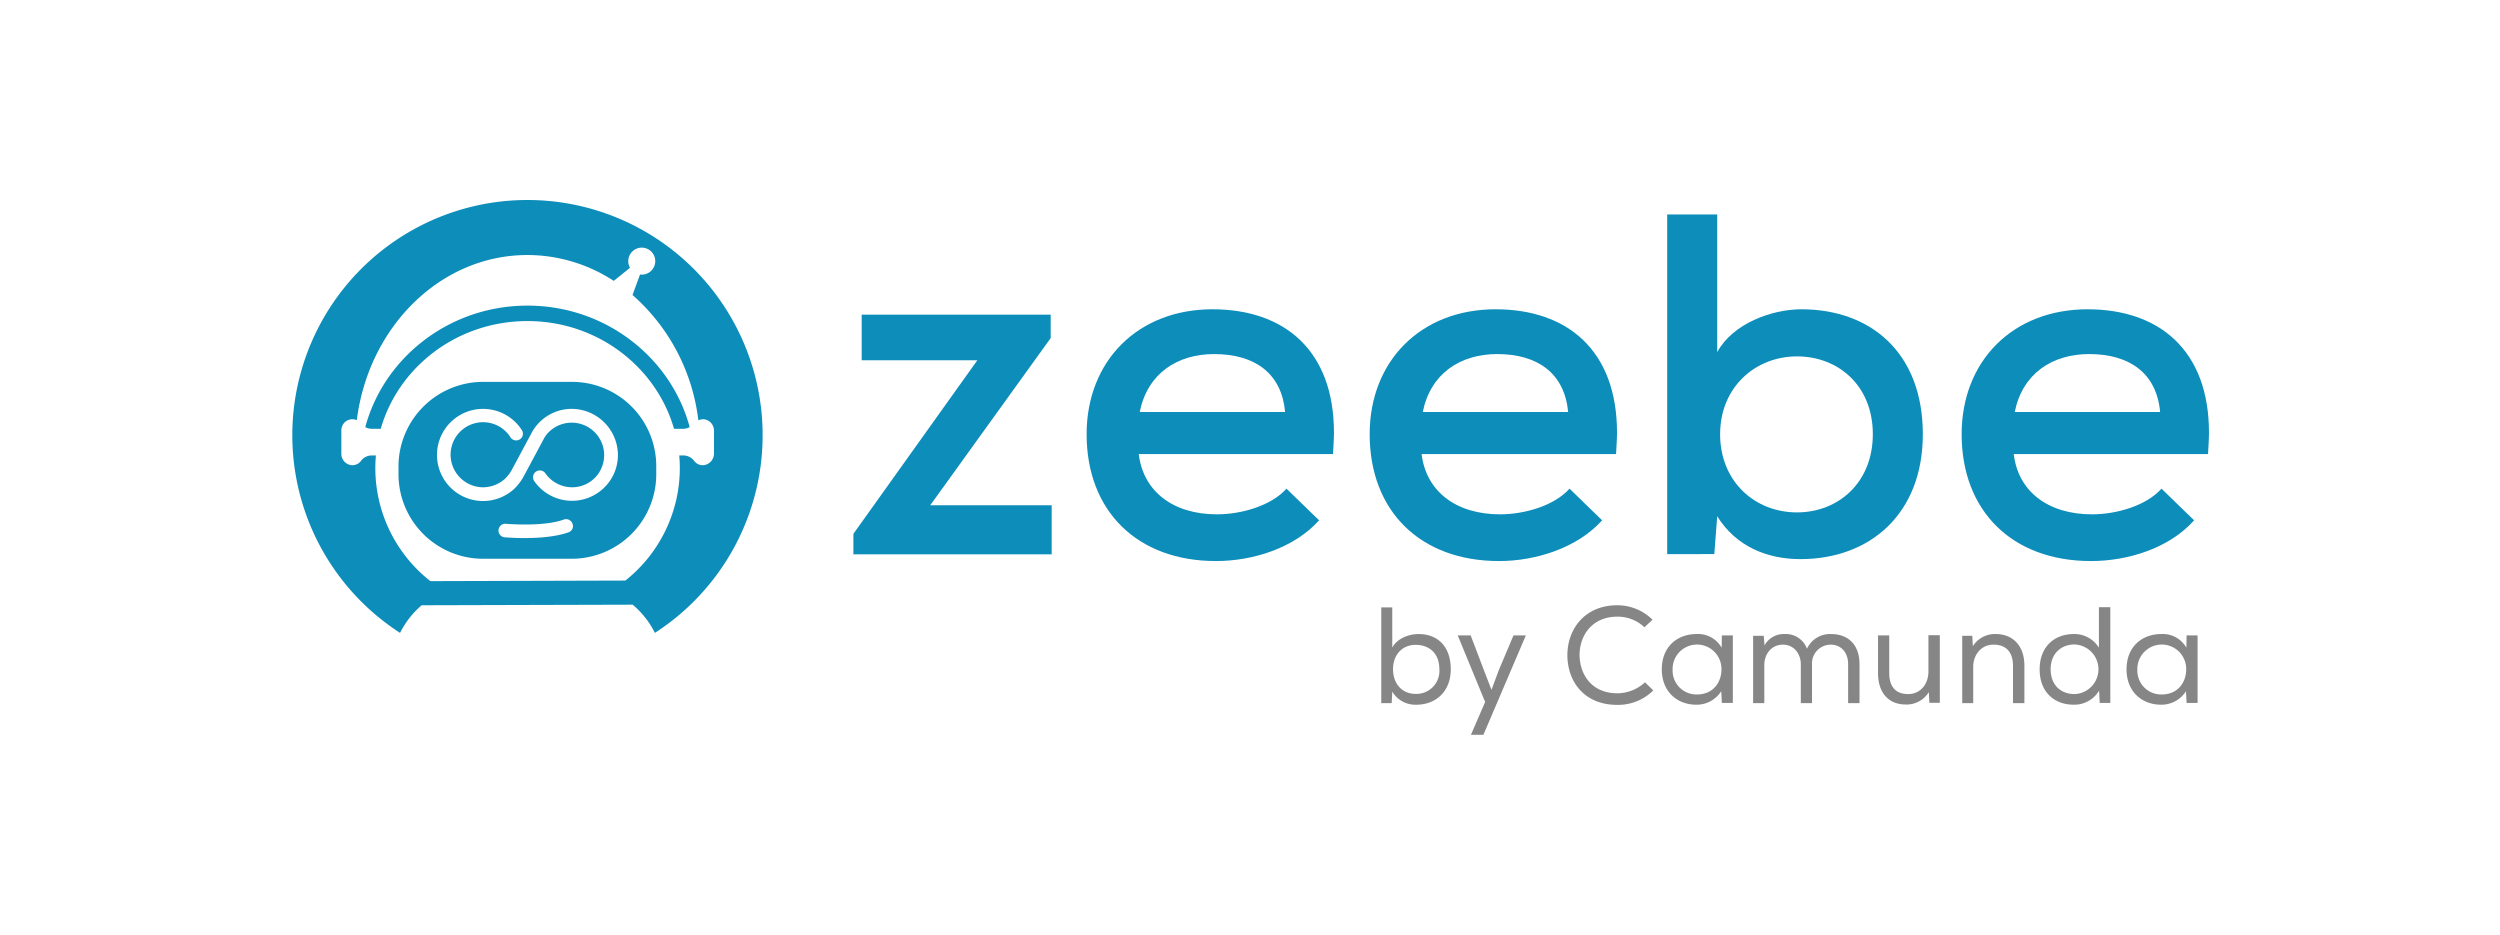 <svg xmlns="http://www.w3.org/2000/svg" width="650" height="243" viewBox="0 0 650 243">
  <g id="Group_137488" data-name="Group 137488" transform="translate(-5547 -18168)">
    <rect id="Rectangle_40297" data-name="Rectangle 40297" width="650" height="243" transform="translate(5547 18168)" fill="#fff" opacity="0"/>
    <g id="zeebe-logo" transform="translate(5623 18220)">
      <g id="Group_136940" data-name="Group 136940">
        <path id="Path_119129" data-name="Path 119129" d="M61.143,0A61.154,61.154,0,0,0,28.012,112.548a22.958,22.958,0,0,1,5.622-7.179l54.868-.151a23.3,23.3,0,0,1,5.773,7.329A61.154,61.154,0,0,0,61.143,0Zm45.983,68.924a2.777,2.777,0,0,1-2.661-1.1,3.449,3.449,0,0,0-2.811-1.406H100.6q.151,1.581.151,3.163A37.327,37.327,0,0,1,86.595,98.944l-50.7.151A37.374,37.374,0,0,1,21.586,69.778c0-1.155.05-2.259.151-3.363H20.682a3.449,3.449,0,0,0-2.811,1.406,2.777,2.777,0,0,1-2.661,1.1,2.963,2.963,0,0,1-2.46-2.912V59.939a2.88,2.88,0,0,1,2.46-2.912,3.262,3.262,0,0,1,1.556.2c3.062-24.2,21.686-42.871,44.276-42.921a41.108,41.108,0,0,1,22.54,6.727L87.8,17.62a3.51,3.51,0,1,1,2.61,1.757L88.452,24.7a51.4,51.4,0,0,1,17.118,32.58,3.291,3.291,0,0,1,1.606-.251,2.963,2.963,0,0,1,2.46,2.912v6.074A3.056,3.056,0,0,1,107.127,68.924Z" fill="#0d8dba"/>
        <path id="Path_119130" data-name="Path 119130" d="M79.968,54.7h-.1c-20.231.05-37.2,13.5-42.068,31.576a3.338,3.338,0,0,0,1.707.452h2.309C46.434,70.613,61.7,58.766,79.868,58.716h.1c18.172,0,33.483,11.9,38.1,28.012h2.359a3.339,3.339,0,0,0,1.707-.452C117.266,68.154,100.2,54.7,79.968,54.7Z" transform="translate(-18.824 -27.241)" fill="#0d8dba"/>
        <path id="Path_119131" data-name="Path 119131" d="M100.08,94.2H77.038A22.024,22.024,0,0,0,55,116.188V118.2a21.981,21.981,0,0,0,21.988,21.988h23.042A21.981,21.981,0,0,0,122.017,118.2v-2.008A21.906,21.906,0,0,0,100.08,94.2Zm-.853,39.106c-3.313,1.2-7.932,1.506-11.446,1.506-2.861,0-4.97-.2-5.171-.2a1.763,1.763,0,1,1,.3-3.514c.1,0,9.789.853,15.06-1.1a1.768,1.768,0,0,1,2.259,1.054A1.7,1.7,0,0,1,99.226,133.306Zm9.538-11.9A11.959,11.959,0,0,1,90.291,120a1.768,1.768,0,1,1,2.912-2.008,8.5,8.5,0,0,0,6.928,3.614,8.317,8.317,0,0,0,6.124-2.661,8.44,8.44,0,1,0-12.45-11.4,6.9,6.9,0,0,0-1.1,1.606L87.53,118.8a13.2,13.2,0,0,1-2.661,3.414,11.977,11.977,0,1,1,2.209-15.462,1.748,1.748,0,0,1-2.962,1.857,8.443,8.443,0,0,0-15.562,4.066,8.5,8.5,0,0,0,8.434,8.936,8.642,8.642,0,0,0,5.522-2.058,9.409,9.409,0,0,0,1.908-2.41l5.171-9.638a11.817,11.817,0,0,1,10.994-6.275,12.088,12.088,0,0,1,11.446,11.295A11.817,11.817,0,0,1,108.764,121.408Z" transform="translate(-27.39 -46.912)" fill="#0d8dba"/>
      </g>
      <g id="Group_136941" data-name="Group 136941" transform="translate(145.881 3.765)">
        <path id="Path_119132" data-name="Path 119132" d="M341.9,65.474,310.58,108.947h31.576V121.7H290.6v-5.321l32.228-45.13h-30.07V59.4H341.9Z" transform="translate(-290.6 -33.346)" fill="#0d8dba"/>
        <path id="Path_119133" data-name="Path 119133" d="M445.285,109.912c6.426,0,14.156-2.259,18.072-6.677l8.484,8.233c-6.426,7.179-17.168,10.592-26.807,10.592-20.482,0-33.634-13-33.634-32.981C411.4,70.1,424.653,56.6,444.13,56.6c18.574,0,31.576,10.592,31.576,32.078,0,1.757-.151,3.665-.251,5.572h-50.5C426.109,103.888,433.789,109.912,445.285,109.912Zm-.753-41.666c-9.588,0-17.319,5.07-19.327,15.06h37.8C462.1,73.266,455.174,68.246,444.532,68.246Z" transform="translate(-350.759 -31.952)" fill="#0d8dba"/>
        <path id="Path_119134" data-name="Path 119134" d="M591.885,109.912c6.426,0,14.156-2.259,18.072-6.677l8.484,8.233c-6.476,7.179-17.219,10.592-26.807,10.592-20.482,0-33.634-13-33.634-32.981C558,70.1,571.253,56.6,590.73,56.6c18.574,0,31.576,10.592,31.576,32.078,0,1.757-.151,3.665-.251,5.572H571.5C572.658,103.888,580.389,109.912,591.885,109.912Zm-.753-41.666c-9.588,0-17.319,5.07-19.327,15.06h37.8C608.652,73.266,601.724,68.246,591.132,68.246Z" transform="translate(-423.765 -31.952)" fill="#0d8dba"/>
        <path id="Path_119135" data-name="Path 119135" d="M725.1,43.293c4.066-7.48,14.257-11.144,21.887-11.144,17.972,0,31.576,11.245,31.576,32.479,0,20.733-13.755,32.479-31.827,32.479-8.484,0-16.666-3.163-21.636-11.144l-.753,9.839H712.1V7.5h13Zm.753,21.335c0,12.249,8.986,20.331,19.98,20.331,10.743,0,19.729-7.731,19.729-20.331,0-12.65-8.986-20.231-19.729-20.231C734.941,44.4,725.855,52.479,725.855,64.627Z" transform="translate(-500.507 -7.5)" fill="#0d8dba"/>
        <path id="Path_119136" data-name="Path 119136" d="M898.485,109.912c6.426,0,14.156-2.259,18.072-6.677l8.484,8.233c-6.426,7.229-17.168,10.592-26.807,10.592-20.482,0-33.634-13-33.634-32.981C864.6,70.1,877.853,56.6,897.33,56.6c18.574,0,31.576,10.592,31.576,32.078,0,1.757-.151,3.665-.251,5.572h-50.5C879.258,103.888,886.989,109.912,898.485,109.912Zm-.753-41.666c-9.588,0-17.319,5.07-19.327,15.06h37.8C915.3,73.266,908.324,68.246,897.732,68.246Z" transform="translate(-576.453 -31.952)" fill="#0d8dba"/>
      </g>
      <g id="Group_136942" data-name="Group 136942" transform="translate(283.127 105.37)">
        <path id="Path_119137" data-name="Path 119137" d="M573.689,217.928c5.02,0,8.383,3.263,8.383,9.187,0,5.773-3.916,9.187-8.936,9.187a6.973,6.973,0,0,1-6.275-3.414l-.151,3.012H564V211h2.861v10.442C568.167,219.032,571.229,217.928,573.689,217.928Zm-6.626,9.136c0,3.815,2.359,6.426,5.873,6.426a5.983,5.983,0,0,0,6.175-6.375c0-4.317-2.761-6.375-6.175-6.375C569.472,220.739,567.062,223.3,567.062,227.064Z" transform="translate(-564 -210.448)" fill="#868686"/>
        <path id="Path_119138" data-name="Path 119138" d="M607.014,251.4l3.715-8.584L603.6,225.5h3.363l3.464,9.086,1.958,5.07,1.857-5.02,3.865-9.136h3.213l-11.044,25.853h-3.263Z" transform="translate(-583.721 -217.669)" fill="#868686"/>
        <path id="Path_119139" data-name="Path 119139" d="M673.4,235.8c-8.835,0-13-6.275-13-12.952,0-6.576,4.367-12.952,13-12.952a12.967,12.967,0,0,1,9.136,3.765l-2.108,1.958a10.084,10.084,0,0,0-6.978-2.761c-6.677,0-9.889,4.92-9.889,10.04.1,5.07,3.163,9.889,9.889,9.889a10.7,10.7,0,0,0,7.128-2.861l2.159,2.108A13,13,0,0,1,673.4,235.8Z" transform="translate(-612.007 -209.9)" fill="#868686"/>
        <path id="Path_119140" data-name="Path 119140" d="M724.761,239.659a7.563,7.563,0,0,1-6.476,3.514c-5.07,0-8.986-3.464-8.986-9.187,0-5.924,4.066-9.187,9.036-9.187a7.038,7.038,0,0,1,6.526,3.564l.05-3.213h2.861v17.57h-2.861Zm-12.65-5.572a6.2,6.2,0,0,0,6.325,6.426c4.267,0,6.375-3.213,6.375-6.526a6.352,6.352,0,1,0-12.7.1Z" transform="translate(-636.359 -217.32)" fill="#868686"/>
        <path id="Path_119141" data-name="Path 119141" d="M759.562,227.762a5.668,5.668,0,0,1,5.171-2.962,5.879,5.879,0,0,1,5.873,3.815,6.585,6.585,0,0,1,6.225-3.815c4.669,0,7.43,2.962,7.43,7.831v10.14H781.3v-10.14c0-2.861-1.657-5.07-4.568-5.07a4.875,4.875,0,0,0-4.819,5.171v10.04H769v-10.04c0-2.861-1.807-5.171-4.669-5.171-2.912,0-4.819,2.41-4.819,5.271v9.94H756.6v-17.52h2.761Z" transform="translate(-659.915 -217.32)" fill="#868686"/>
        <path id="Path_119142" data-name="Path 119142" d="M834.5,240.209a6.792,6.792,0,0,1-5.974,3.213c-4.468,0-7.229-3.012-7.229-8.183V225.45h2.912v9.789c0,3.414,1.556,5.472,4.92,5.472,3.213,0,5.271-2.61,5.271-5.873V225.4h2.962v17.57h-2.711Z" transform="translate(-692.136 -217.619)" fill="#868686"/>
        <path id="Path_119143" data-name="Path 119143" d="M867.51,225.2l.151,2.761a6.775,6.775,0,0,1,5.924-3.163c4.367,0,7.48,2.912,7.48,8.233v9.739H878.1v-9.689c0-3.514-1.707-5.522-5.07-5.522-3.213,0-5.271,2.661-5.271,5.773v9.438H864.9v-17.52h2.61Z" transform="translate(-713.849 -217.32)" fill="#868686"/>
        <path id="Path_119144" data-name="Path 119144" d="M923.373,235.749h-2.761l-.151-3.213a7.523,7.523,0,0,1-6.576,3.665c-5.02,0-8.885-3.213-8.885-9.187,0-5.924,3.865-9.187,8.885-9.187a7.456,7.456,0,0,1,6.526,3.564V210.85h2.912l.05-.05Zm-15.512-8.785c0,4.317,2.811,6.476,6.225,6.476a6.454,6.454,0,0,0-.05-12.9C910.673,220.539,907.861,222.848,907.861,226.964Z" transform="translate(-733.818 -210.348)" fill="#868686"/>
        <path id="Path_119145" data-name="Path 119145" d="M965.462,239.659a7.563,7.563,0,0,1-6.476,3.514c-5.07,0-8.986-3.464-8.986-9.187,0-5.924,4.066-9.187,9.036-9.187a7.038,7.038,0,0,1,6.526,3.564l.05-3.213h2.861v17.57h-2.861Zm-12.65-5.572a6.2,6.2,0,0,0,6.325,6.426c4.267,0,6.375-3.213,6.375-6.526a6.352,6.352,0,1,0-12.7.1Z" transform="translate(-756.228 -217.32)" fill="#868686"/>
      </g>
    </g>
  </g>
</svg>
